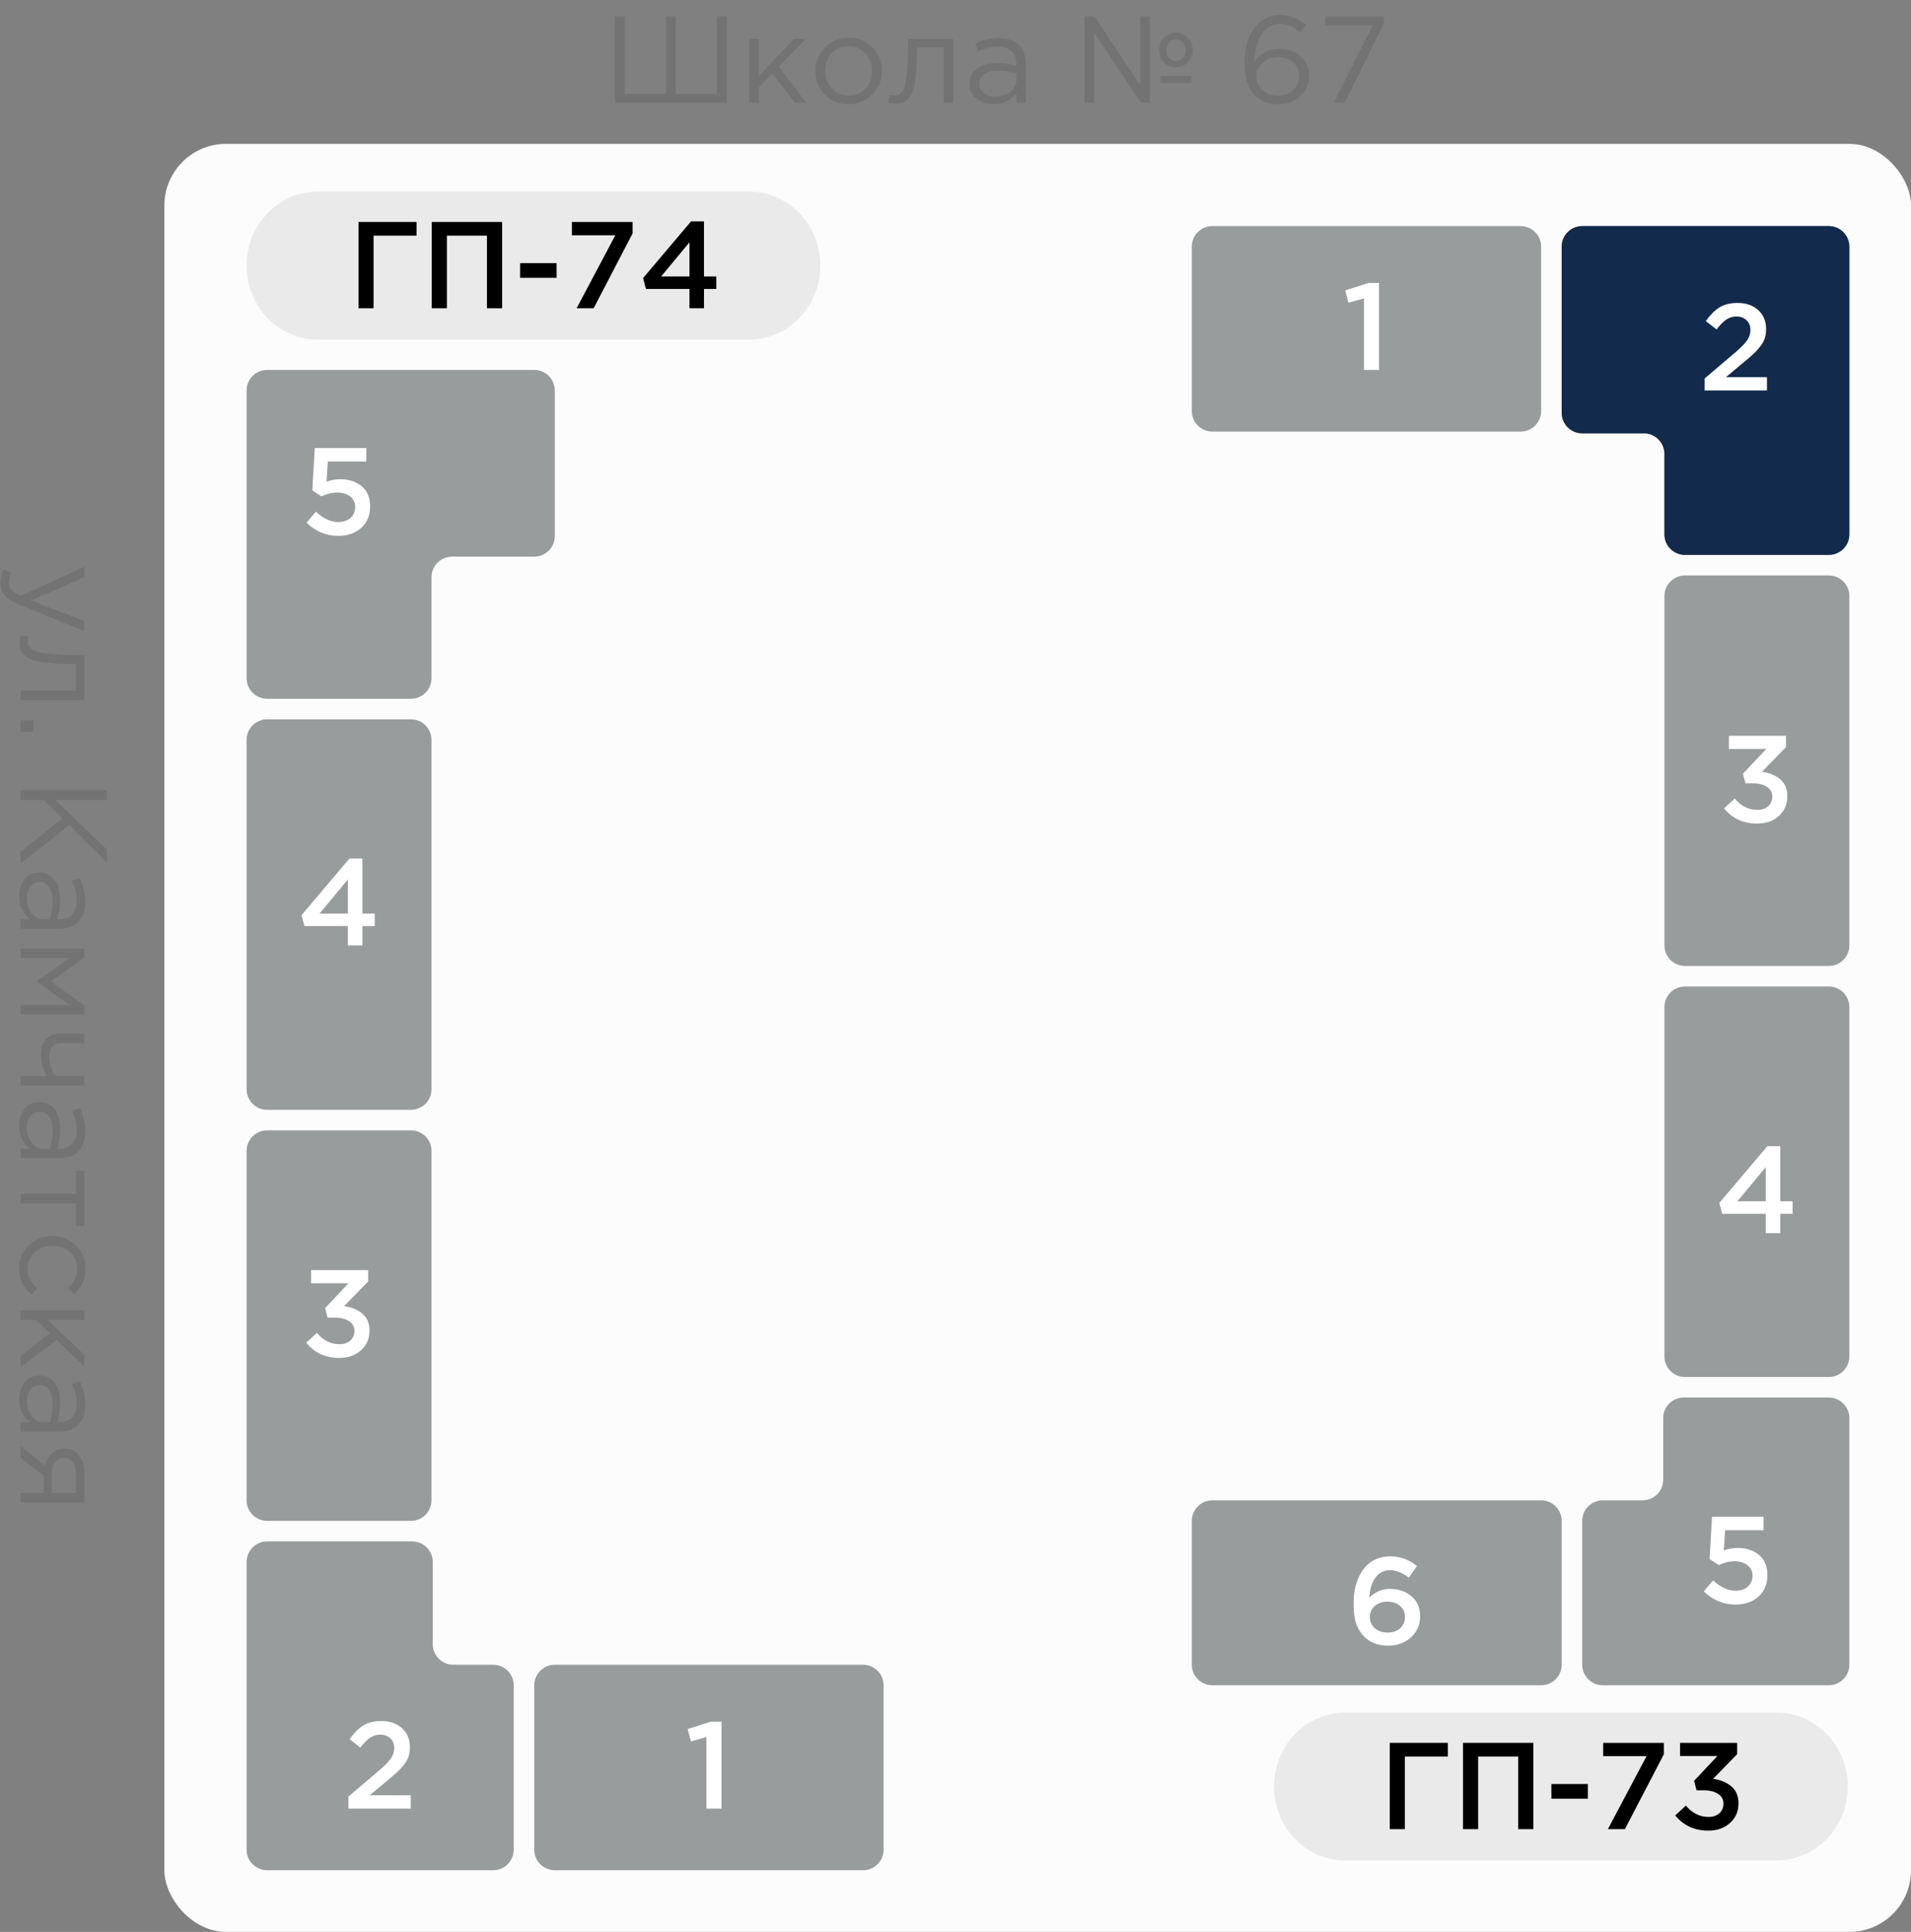 <svg width="93" height="94" viewBox="0 0 93 94" fill="none" xmlns="http://www.w3.org/2000/svg">
<rect x="0" y="0" width="93" height="94" fill="#808080" stroke="none"/>
<g clip-path="url(#clip0_9282_30941)">
<rect x="8" y="7" width="85" height="87" rx="3" fill="#FCFCFC"/>
<path d="M13 54L20 54C20.552 54 21 53.552 21 53L21 36C21 35.448 20.552 35 20 35L13 35C12.448 35 12 35.448 12 36L12 53C12 53.552 12.448 54 13 54Z" fill="#999C9D"/>
<path d="M13 74L20 74C20.552 74 21 73.552 21 73L21 56C21 55.448 20.552 55 20 55L13 55C12.448 55 12 55.448 12 56L12 73C12 73.552 12.448 74 13 74Z" fill="#999C9D"/>
<path d="M27 91L42 91C42.552 91 43 90.552 43 90L43 82C43 81.448 42.552 81 42 81L27 81C26.448 81 26 81.448 26 82L26 90C26 90.552 26.448 91 27 91Z" fill="#999C9D"/>
<path d="M13 18C12.448 18 12 18.448 12 19L12 28.085L12 33C12 33.552 12.448 34 13 34L20 34C20.552 34 21 33.552 21 33L21 28.085C21 27.532 21.448 27.085 22 27.085L26 27.085C26.552 27.085 27 26.637 27 26.085L27 19C27 18.448 26.552 18 26 18L17.774 18L13 18Z" fill="#999C9D"/>
<path d="M13 91C12.448 91 12 90.552 12 90L12 80.915L12 76C12 75.448 12.448 75 13 75L20.06 75C20.612 75 21.06 75.448 21.06 76L21.06 80C21.06 80.552 21.508 81 22.06 81L24 81C24.552 81 25 81.448 25 82L25 90C25 90.552 24.552 91 24 91L17.774 91L13 91Z" fill="#999C9D"/>
<path d="M89 47L82 47C81.448 47 81 46.552 81 46L81 29C81 28.448 81.448 28 82 28L89 28C89.552 28 90 28.448 90 29L90 46C90 46.552 89.552 47 89 47Z" fill="#999C9D"/>
<path d="M89 67L82 67C81.448 67 81 66.552 81 66L81 49C81 48.448 81.448 48 82 48L89 48C89.552 48 90 48.448 90 49L90 66C90 66.552 89.552 67 89 67Z" fill="#999C9D"/>
<path d="M75 82L59 82C58.448 82 58 81.552 58 81L58 74C58 73.448 58.448 73 59 73L75 73C75.552 73 76 73.448 76 74L76 81C76 81.552 75.552 82 75 82Z" fill="#999C9D"/>
<path d="M74 21L59 21C58.448 21 58 20.552 58 20L58 12C58 11.448 58.448 11 59 11L74 11C74.552 11 75 11.448 75 12L75 20C75 20.552 74.552 21 74 21Z" fill="#999C9D"/>
<path d="M89 11C89.552 11 90 11.448 90 12L90 19.085L90 26C90 26.552 89.552 27 89 27L82 27C81.448 27 81 26.552 81 26L81 22.085C81 21.532 80.552 21.085 80 21.085L77 21.085C76.448 21.085 76 20.637 76 20.085L76 12C76 11.448 76.448 11 77 11L84.226 11L89 11Z" fill="#999C9D"/>
<path d="M89 11C89.552 11 90 11.448 90 12L90 19.085L90 26C90 26.552 89.552 27 89 27L82 27C81.448 27 81 26.552 81 26L81 22.085C81 21.532 80.552 21.085 80 21.085L77 21.085C76.448 21.085 76 20.637 76 20.085L76 12C76 11.448 76.448 11 77 11L84.226 11L89 11Z" fill="#122A4B"/>
<path d="M89 82C89.552 82 90 81.552 90 81L90 71.915L90 69C90 68.448 89.552 68 89 68L81.94 68C81.388 68 80.94 68.448 80.94 69L80.94 72C80.94 72.552 80.492 73 79.94 73L78 73C77.448 73 77 73.448 77 74L77 81C77 81.552 77.448 82 78 82L84.226 82L89 82Z" fill="#999C9D"/>
<path d="M12 12.924C12 10.936 13.552 9.324 15.467 9.324L36.456 9.324C38.371 9.324 39.923 10.936 39.923 12.924V12.924C39.923 14.912 38.371 16.524 36.456 16.524H15.467C13.552 16.524 12 14.912 12 12.924V12.924Z" fill="#EAEAEA"/>
<path d="M62 86.924C62 84.936 63.552 83.324 65.467 83.324H86.457C88.371 83.324 89.923 84.936 89.923 86.924V86.924C89.923 88.912 88.371 90.524 86.457 90.524H65.467C63.552 90.524 62 88.912 62 86.924V86.924Z" fill="#EAEAEA"/>
<path d="M33.553 15V14.058H31.435L31.297 13.53L33.631 10.77H34.261V13.452H34.861V14.058H34.261V15H33.553ZM32.173 13.452H33.553V11.79L32.173 13.452Z" fill="black"/>
<path d="M28.061 15L29.945 11.448H27.833V10.8H30.785V11.358L28.889 15H28.061Z" fill="black"/>
<path d="M25.312 13.518V12.804H27.088V13.518H25.312Z" fill="black"/>
<path d="M21.01 15V10.8H24.436V15H23.698V11.466H21.748V15H21.01Z" fill="black"/>
<path d="M17.447 15V10.8H20.273V11.466H18.179V15H17.447Z" fill="black"/>
<path d="M83.135 89.072C82.467 89.072 81.931 88.826 81.527 88.334L82.043 87.854C82.355 88.222 82.723 88.406 83.147 88.406C83.359 88.406 83.533 88.348 83.669 88.232C83.805 88.112 83.873 87.954 83.873 87.758C83.873 87.554 83.785 87.396 83.609 87.284C83.437 87.168 83.203 87.11 82.907 87.11H82.565L82.445 86.648L83.579 85.442H81.761V84.8H84.539V85.352L83.369 86.552C83.737 86.604 84.035 86.728 84.263 86.924C84.491 87.116 84.605 87.39 84.605 87.746C84.605 88.134 84.467 88.452 84.191 88.7C83.919 88.948 83.567 89.072 83.135 89.072Z" fill="black"/>
<path d="M78.248 89L80.132 85.448H78.02V84.8H80.972V85.358L79.076 89H78.248Z" fill="black"/>
<path d="M75.499 87.518V86.804H77.275V87.518H75.499Z" fill="black"/>
<path d="M71.197 89V84.8H74.623V89H73.885V85.466H71.935V89H71.197Z" fill="black"/>
<path d="M67.635 89V84.8H70.461V85.466H68.367V89H67.635Z" fill="black"/>
<path d="M64.908 5L66.804 1.232H64.494V0.8H67.344V1.154L65.436 5H64.908Z" fill="#737373"/>
<path d="M62.199 5.072C61.695 5.072 61.297 4.906 61.005 4.574C60.713 4.242 60.567 3.72 60.567 3.008C60.567 2.352 60.723 1.808 61.035 1.376C61.351 0.944 61.777 0.728 62.313 0.728C62.749 0.728 63.163 0.888 63.555 1.208L63.279 1.574C62.951 1.298 62.621 1.16 62.289 1.16C61.917 1.16 61.619 1.33 61.395 1.67C61.171 2.01 61.059 2.452 61.059 2.996V3.014C61.351 2.586 61.749 2.372 62.253 2.372C62.657 2.372 62.999 2.492 63.279 2.732C63.563 2.972 63.705 3.286 63.705 3.674C63.705 4.078 63.561 4.412 63.273 4.676C62.985 4.94 62.627 5.072 62.199 5.072ZM62.205 4.652C62.509 4.652 62.753 4.56 62.937 4.376C63.125 4.192 63.219 3.96 63.219 3.68C63.219 3.42 63.123 3.206 62.931 3.038C62.739 2.866 62.493 2.78 62.193 2.78C61.889 2.78 61.637 2.874 61.437 3.062C61.241 3.246 61.143 3.462 61.143 3.71C61.143 3.978 61.243 4.202 61.443 4.382C61.643 4.562 61.897 4.652 62.205 4.652Z" fill="#737373"/>
<path d="M52.774 5V0.8H53.266L55.486 4.142V0.8H55.954V5H55.528L53.248 1.58V5H52.774ZM56.47 4.034V3.698H57.976V4.034H56.47ZM57.226 3.272C56.99 3.272 56.794 3.192 56.638 3.032C56.486 2.868 56.41 2.67 56.41 2.438C56.41 2.206 56.488 2.008 56.644 1.844C56.8 1.68 56.996 1.598 57.232 1.598C57.464 1.598 57.656 1.68 57.808 1.844C57.964 2.004 58.042 2.2 58.042 2.432C58.042 2.664 57.964 2.862 57.808 3.026C57.652 3.19 57.458 3.272 57.226 3.272ZM57.232 2.966C57.372 2.966 57.484 2.916 57.568 2.816C57.656 2.712 57.7 2.584 57.7 2.432C57.7 2.284 57.654 2.16 57.562 2.06C57.474 1.956 57.362 1.904 57.226 1.904C57.086 1.904 56.972 1.956 56.884 2.06C56.796 2.16 56.752 2.286 56.752 2.438C56.752 2.586 56.798 2.712 56.89 2.816C56.982 2.916 57.096 2.966 57.232 2.966Z" fill="#737373"/>
<path d="M48.346 5.066C48.03 5.066 47.758 4.98 47.53 4.808C47.302 4.636 47.188 4.396 47.188 4.088C47.188 3.764 47.308 3.514 47.548 3.338C47.788 3.162 48.11 3.074 48.514 3.074C48.834 3.074 49.15 3.118 49.462 3.206V3.11C49.462 2.838 49.382 2.63 49.222 2.486C49.062 2.342 48.836 2.27 48.544 2.27C48.24 2.27 47.926 2.344 47.602 2.492L47.464 2.114C47.848 1.938 48.224 1.85 48.592 1.85C49.032 1.85 49.366 1.964 49.594 2.192C49.81 2.408 49.918 2.712 49.918 3.104V5H49.462V4.538C49.186 4.89 48.814 5.066 48.346 5.066ZM48.436 4.694C48.724 4.694 48.968 4.616 49.168 4.46C49.368 4.304 49.468 4.104 49.468 3.86V3.572C49.164 3.484 48.862 3.44 48.562 3.44C48.278 3.44 48.056 3.498 47.896 3.614C47.736 3.726 47.656 3.88 47.656 4.076C47.656 4.264 47.73 4.414 47.878 4.526C48.03 4.638 48.216 4.694 48.436 4.694Z" fill="#737373"/>
<path d="M43.604 5.048C43.484 5.048 43.36 5.032 43.232 5L43.286 4.604C43.378 4.632 43.452 4.646 43.508 4.646C43.596 4.646 43.668 4.636 43.724 4.616C43.78 4.592 43.84 4.534 43.904 4.442C43.972 4.346 44.024 4.212 44.06 4.04C44.096 3.868 44.126 3.624 44.15 3.308C44.178 2.992 44.192 2.608 44.192 2.156V1.898H46.388V5H45.926V2.306H44.63V2.378C44.63 2.85 44.612 3.252 44.576 3.584C44.54 3.916 44.494 4.176 44.438 4.364C44.386 4.552 44.312 4.698 44.216 4.802C44.12 4.906 44.026 4.972 43.934 5C43.846 5.032 43.736 5.048 43.604 5.048Z" fill="#737373"/>
<path d="M42.449 4.598C42.137 4.914 41.751 5.072 41.291 5.072C40.831 5.072 40.447 4.914 40.139 4.598C39.835 4.282 39.683 3.9 39.683 3.452C39.683 3.008 39.837 2.628 40.145 2.312C40.457 1.992 40.843 1.832 41.303 1.832C41.763 1.832 42.147 1.99 42.455 2.306C42.763 2.622 42.917 3.004 42.917 3.452C42.917 3.896 42.761 4.278 42.449 4.598ZM41.303 4.658C41.635 4.658 41.907 4.542 42.119 4.31C42.335 4.078 42.443 3.792 42.443 3.452C42.443 3.116 42.331 2.83 42.107 2.594C41.887 2.358 41.615 2.24 41.291 2.24C40.959 2.24 40.687 2.358 40.475 2.594C40.263 2.826 40.157 3.112 40.157 3.452C40.157 3.788 40.267 4.074 40.487 4.31C40.707 4.542 40.979 4.658 41.303 4.658Z" fill="#737373"/>
<path d="M36.471 5V1.898H36.933V3.686L38.631 1.898H39.201L37.905 3.242L39.237 5H38.691L37.587 3.578L36.933 4.25V5H36.471Z" fill="#737373"/>
<path d="M29.934 5V0.8H30.408V4.568H32.412V0.8H32.886V4.568H34.89V0.8H35.364V5H29.934Z" fill="#737373"/>
<path d="M1 70.36L2.2 71.308C2.256 71.064 2.366 70.864 2.53 70.708C2.694 70.556 2.896 70.48 3.136 70.48C3.424 70.48 3.656 70.584 3.832 70.792C4.012 71 4.102 71.286 4.102 71.65V73.108H1V72.646H2.128V71.788C2.08 71.752 1.916 71.628 1.636 71.416C1.356 71.204 1.144 71.042 1 70.93V70.36ZM2.518 71.686V72.646H3.694V71.674C3.694 71.446 3.642 71.266 3.538 71.134C3.438 71.006 3.298 70.942 3.118 70.942C2.934 70.942 2.788 71.01 2.68 71.146C2.572 71.286 2.518 71.466 2.518 71.686Z" fill="#737373"/>
<path d="M0.934 68.085C0.934 67.769 1.02 67.498 1.192 67.269C1.364 67.041 1.604 66.927 1.912 66.927C2.236 66.927 2.486 67.047 2.662 67.287C2.838 67.528 2.926 67.85 2.926 68.254C2.926 68.573 2.882 68.889 2.794 69.201H2.89C3.162 69.201 3.37 69.121 3.514 68.962C3.658 68.802 3.73 68.576 3.73 68.284C3.73 67.98 3.656 67.665 3.508 67.341L3.886 67.204C4.062 67.588 4.15 67.963 4.15 68.332C4.15 68.772 4.036 69.106 3.808 69.334C3.592 69.549 3.288 69.657 2.896 69.657H1V69.201H1.462C1.11 68.925 0.934 68.553 0.934 68.085ZM1.306 68.175C1.306 68.463 1.384 68.707 1.54 68.907C1.696 69.108 1.896 69.207 2.14 69.207H2.428C2.516 68.903 2.56 68.602 2.56 68.302C2.56 68.017 2.502 67.796 2.386 67.635C2.274 67.475 2.12 67.395 1.924 67.395C1.736 67.395 1.586 67.469 1.474 67.618C1.362 67.769 1.306 67.956 1.306 68.175Z" fill="#737373"/>
<path d="M1 63.757H4.102V64.219H2.314L4.102 65.917V66.487L2.758 65.191L1 66.523V65.977L2.422 64.873L1.75 64.219H1V63.757Z" fill="#737373"/>
<path d="M0.928 61.727C0.928 61.279 1.086 60.901 1.402 60.593C1.722 60.289 2.104 60.138 2.548 60.138C2.992 60.138 3.372 60.289 3.688 60.593C4.008 60.901 4.168 61.279 4.168 61.727C4.168 62.208 3.984 62.621 3.616 62.969L3.304 62.675C3.608 62.388 3.76 62.069 3.76 61.721C3.76 61.41 3.642 61.145 3.406 60.929C3.174 60.718 2.888 60.611 2.548 60.611C2.212 60.611 1.926 60.719 1.69 60.935C1.458 61.156 1.342 61.428 1.342 61.752C1.342 62.084 1.498 62.395 1.81 62.688L1.528 62.993C1.128 62.633 0.928 62.212 0.928 61.727Z" fill="#737373"/>
<path d="M1 58.08H3.694V56.969H4.102V59.657H3.694V58.547H1V58.08Z" fill="#737373"/>
<path d="M0.934 54.779C0.934 54.463 1.02 54.191 1.192 53.963C1.364 53.735 1.604 53.621 1.912 53.621C2.236 53.621 2.486 53.741 2.662 53.981C2.838 54.221 2.926 54.543 2.926 54.947C2.926 55.267 2.882 55.583 2.794 55.895H2.89C3.162 55.895 3.37 55.815 3.514 55.655C3.658 55.495 3.73 55.269 3.73 54.977C3.73 54.673 3.656 54.359 3.508 54.035L3.886 53.897C4.062 54.281 4.15 54.657 4.15 55.025C4.15 55.465 4.036 55.799 3.808 56.027C3.592 56.243 3.288 56.351 2.896 56.351H1V55.895H1.462C1.11 55.619 0.934 55.247 0.934 54.779ZM1.306 54.869C1.306 55.157 1.384 55.401 1.54 55.601C1.696 55.801 1.896 55.901 2.14 55.901H2.428C2.516 55.597 2.56 55.295 2.56 54.995C2.56 54.711 2.502 54.489 2.386 54.329C2.274 54.169 2.12 54.089 1.924 54.089C1.736 54.089 1.586 54.163 1.474 54.311C1.362 54.463 1.306 54.649 1.306 54.869Z" fill="#737373"/>
<path d="M1 52.36H2.278C2.206 52.236 2.14 52.074 2.08 51.874C2.024 51.674 1.996 51.49 1.996 51.322C1.996 51.01 2.076 50.76 2.236 50.572C2.396 50.388 2.626 50.296 2.926 50.296H4.102V50.758H2.992C2.808 50.758 2.662 50.812 2.554 50.92C2.45 51.032 2.398 51.186 2.398 51.382C2.398 51.75 2.496 52.076 2.692 52.36H4.102V52.822H1V52.36Z" fill="#737373"/>
<path d="M1 46.161H4.102V46.599L2.47 47.758L4.102 48.916V49.359H1V48.892H3.364L1.792 47.745L3.364 46.611H1V46.161Z" fill="#737373"/>
<path d="M0.934 43.611C0.934 43.295 1.02 43.023 1.192 42.795C1.364 42.567 1.604 42.453 1.912 42.453C2.236 42.453 2.486 42.573 2.662 42.813C2.838 43.053 2.926 43.375 2.926 43.779C2.926 44.099 2.882 44.415 2.794 44.727H2.89C3.162 44.727 3.37 44.647 3.514 44.487C3.658 44.327 3.73 44.101 3.73 43.809C3.73 43.505 3.656 43.191 3.508 42.867L3.886 42.729C4.062 43.113 4.15 43.489 4.15 43.857C4.15 44.297 4.036 44.631 3.808 44.859C3.592 45.075 3.288 45.183 2.896 45.183H1V44.727H1.462C1.11 44.451 0.934 44.079 0.934 43.611ZM1.306 43.701C1.306 43.989 1.384 44.233 1.54 44.433C1.696 44.633 1.896 44.733 2.14 44.733H2.428C2.516 44.429 2.56 44.127 2.56 43.827C2.56 43.543 2.502 43.321 2.386 43.161C2.274 43.001 2.12 42.921 1.924 42.921C1.736 42.921 1.586 42.995 1.474 43.143C1.362 43.295 1.306 43.481 1.306 43.701Z" fill="#737373"/>
<path d="M1 38.452H5.2V38.926H2.692L5.2 41.338V41.95L3.364 40.15L1 42.028V41.434L3.034 39.82L2.128 38.926H1V38.452Z" fill="#737373"/>
<path d="M1 35.051H1.63V35.603H1V35.051Z" fill="#737373"/>
<path d="M0.952 31.287C0.952 31.167 0.968 31.043 1 30.915L1.396 30.969C1.368 31.061 1.354 31.135 1.354 31.191C1.354 31.279 1.364 31.351 1.384 31.407C1.408 31.463 1.466 31.523 1.558 31.587C1.654 31.655 1.788 31.707 1.96 31.743C2.132 31.779 2.376 31.809 2.692 31.833C3.008 31.861 3.392 31.875 3.844 31.875H4.102V34.071H1V33.609H3.694V32.313H3.622C3.15 32.313 2.748 32.295 2.416 32.259C2.084 32.223 1.824 32.177 1.636 32.121C1.448 32.069 1.302 31.995 1.198 31.899C1.094 31.803 1.028 31.709 1 31.617C0.968 31.529 0.952 31.419 0.952 31.287Z" fill="#737373"/>
<path d="M0.022 28.372C0.022 28.148 0.074 27.928 0.178 27.712L0.544 27.868C0.468 28.016 0.43 28.178 0.43 28.354C0.43 28.494 0.474 28.612 0.562 28.708C0.646 28.804 0.796 28.898 1.012 28.99L4.102 27.58V28.09L1.516 29.218L4.102 30.214V30.706L0.898 29.404C0.582 29.272 0.358 29.126 0.226 28.966C0.09 28.806 0.022 28.608 0.022 28.372Z" fill="#737373"/>
<path d="M34.379 88V84.52L33.623 84.73L33.467 84.13L34.594 83.77H35.111V88H34.379Z" fill="white"/>
<path d="M16.954 88V87.418L18.4 86.188C18.696 85.94 18.9 85.736 19.012 85.576C19.128 85.412 19.186 85.238 19.186 85.054C19.186 84.854 19.122 84.696 18.994 84.58C18.866 84.46 18.704 84.4 18.508 84.4C18.324 84.4 18.158 84.45 18.01 84.55C17.866 84.65 17.708 84.81 17.536 85.03L17.014 84.622C17.23 84.318 17.452 84.096 17.68 83.956C17.912 83.812 18.206 83.74 18.562 83.74C18.974 83.74 19.308 83.856 19.564 84.088C19.82 84.32 19.948 84.626 19.948 85.006C19.948 85.17 19.928 85.318 19.888 85.45C19.848 85.578 19.776 85.71 19.672 85.846C19.572 85.978 19.462 86.1 19.342 86.212C19.226 86.32 19.064 86.46 18.856 86.632L17.992 87.352H19.99V88H16.954Z" fill="white"/>
<path d="M16.512 66.072C15.844 66.072 15.307 65.826 14.903 65.334L15.419 64.854C15.732 65.222 16.099 65.406 16.523 65.406C16.735 65.406 16.91 65.348 17.046 65.232C17.181 65.112 17.25 64.954 17.25 64.758C17.25 64.554 17.162 64.396 16.985 64.284C16.814 64.168 16.579 64.11 16.284 64.11H15.941L15.822 63.648L16.956 62.442H15.137V61.8H17.916V62.352L16.745 63.552C17.113 63.604 17.412 63.728 17.64 63.924C17.867 64.116 17.982 64.39 17.982 64.746C17.982 65.134 17.843 65.452 17.567 65.7C17.296 65.948 16.944 66.072 16.512 66.072Z" fill="white"/>
<path d="M16.93 46V45.058H14.812L14.674 44.53L17.008 41.77H17.638V44.452H18.238V45.058H17.638V46H16.93ZM15.55 44.452H16.93V42.79L15.55 44.452Z" fill="white"/>
<path d="M16.458 26.072C15.87 26.072 15.356 25.858 14.916 25.43L15.372 24.896C15.732 25.232 16.092 25.4 16.452 25.4C16.704 25.4 16.906 25.334 17.058 25.202C17.21 25.066 17.286 24.886 17.286 24.662C17.286 24.45 17.204 24.282 17.04 24.158C16.88 24.03 16.672 23.966 16.416 23.966C16.164 23.966 15.906 24.028 15.642 24.152L15.198 23.858L15.318 21.8H17.826V22.454H15.954L15.888 23.438C16.108 23.358 16.33 23.318 16.554 23.318C16.982 23.318 17.332 23.432 17.604 23.66C17.876 23.888 18.012 24.218 18.012 24.65C18.012 25.078 17.868 25.422 17.58 25.682C17.296 25.942 16.922 26.072 16.458 26.072Z" fill="white"/>
<path d="M66.379 18V14.52L65.623 14.73L65.466 14.13L66.594 13.77H67.111V18H66.379Z" fill="white"/>
<path d="M82.954 19V18.418L84.4 17.188C84.696 16.94 84.9 16.736 85.012 16.576C85.128 16.412 85.186 16.238 85.186 16.054C85.186 15.854 85.122 15.696 84.994 15.58C84.866 15.46 84.704 15.4 84.508 15.4C84.324 15.4 84.158 15.45 84.01 15.55C83.866 15.65 83.708 15.81 83.536 16.03L83.014 15.622C83.23 15.318 83.452 15.096 83.68 14.956C83.912 14.812 84.206 14.74 84.562 14.74C84.974 14.74 85.308 14.856 85.564 15.088C85.82 15.32 85.948 15.626 85.948 16.006C85.948 16.17 85.928 16.318 85.888 16.45C85.848 16.578 85.776 16.71 85.672 16.846C85.572 16.978 85.462 17.1 85.342 17.212C85.226 17.32 85.064 17.46 84.856 17.632L83.992 18.352H85.99V19H82.954Z" fill="white"/>
<path d="M85.511 40.072C84.844 40.072 84.308 39.826 83.903 39.334L84.419 38.854C84.731 39.222 85.1 39.406 85.523 39.406C85.736 39.406 85.909 39.348 86.046 39.232C86.181 39.112 86.249 38.954 86.249 38.758C86.249 38.554 86.162 38.396 85.986 38.284C85.814 38.168 85.579 38.11 85.284 38.11H84.942L84.822 37.648L85.956 36.442H84.138V35.8H86.915V36.352L85.746 37.552C86.114 37.604 86.412 37.728 86.639 37.924C86.868 38.116 86.981 38.39 86.981 38.746C86.981 39.134 86.844 39.452 86.567 39.7C86.296 39.948 85.944 40.072 85.511 40.072Z" fill="white"/>
<path d="M85.93 60V59.058H83.812L83.674 58.53L86.008 55.77H86.638V58.452H87.238V59.058H86.638V60H85.93ZM84.55 58.452H85.93V56.79L84.55 58.452Z" fill="white"/>
<path d="M84.458 78.072C83.87 78.072 83.356 77.858 82.916 77.43L83.372 76.896C83.732 77.232 84.092 77.4 84.452 77.4C84.704 77.4 84.906 77.334 85.058 77.202C85.21 77.066 85.286 76.886 85.286 76.662C85.286 76.45 85.204 76.282 85.04 76.158C84.88 76.03 84.672 75.966 84.416 75.966C84.164 75.966 83.906 76.028 83.642 76.152L83.198 75.858L83.318 73.8H85.826V74.454H83.954L83.888 75.438C84.108 75.358 84.33 75.318 84.554 75.318C84.982 75.318 85.332 75.432 85.604 75.66C85.876 75.888 86.012 76.218 86.012 76.65C86.012 77.078 85.868 77.422 85.58 77.682C85.296 77.942 84.922 78.072 84.458 78.072Z" fill="white"/>
<path d="M67.553 80.072C67.069 80.072 66.681 79.926 66.389 79.634C66.217 79.462 66.087 79.252 65.999 79.004C65.915 78.752 65.873 78.422 65.873 78.014C65.873 77.346 66.029 76.798 66.341 76.37C66.657 75.942 67.101 75.728 67.673 75.728C68.141 75.728 68.569 75.884 68.957 76.196L68.561 76.766C68.245 76.522 67.941 76.4 67.649 76.4C67.345 76.4 67.105 76.524 66.929 76.772C66.757 77.016 66.661 77.336 66.641 77.732C66.929 77.452 67.263 77.312 67.643 77.312C68.067 77.312 68.417 77.432 68.693 77.672C68.973 77.908 69.113 78.232 69.113 78.644C69.113 79.056 68.963 79.398 68.663 79.67C68.367 79.938 67.997 80.072 67.553 80.072ZM67.535 79.436C67.791 79.436 67.995 79.364 68.147 79.22C68.299 79.076 68.375 78.89 68.375 78.662C68.375 78.45 68.295 78.276 68.135 78.14C67.979 78 67.773 77.93 67.517 77.93C67.261 77.93 67.055 78.002 66.899 78.146C66.743 78.29 66.665 78.468 66.665 78.68C66.665 78.896 66.745 79.076 66.905 79.22C67.065 79.364 67.275 79.436 67.535 79.436Z" fill="white"/>
</g>
<defs>
<clipPath id="clip0_9282_30941">
<rect width="93" height="94" fill="white"/>
</clipPath>
</defs>
</svg>
